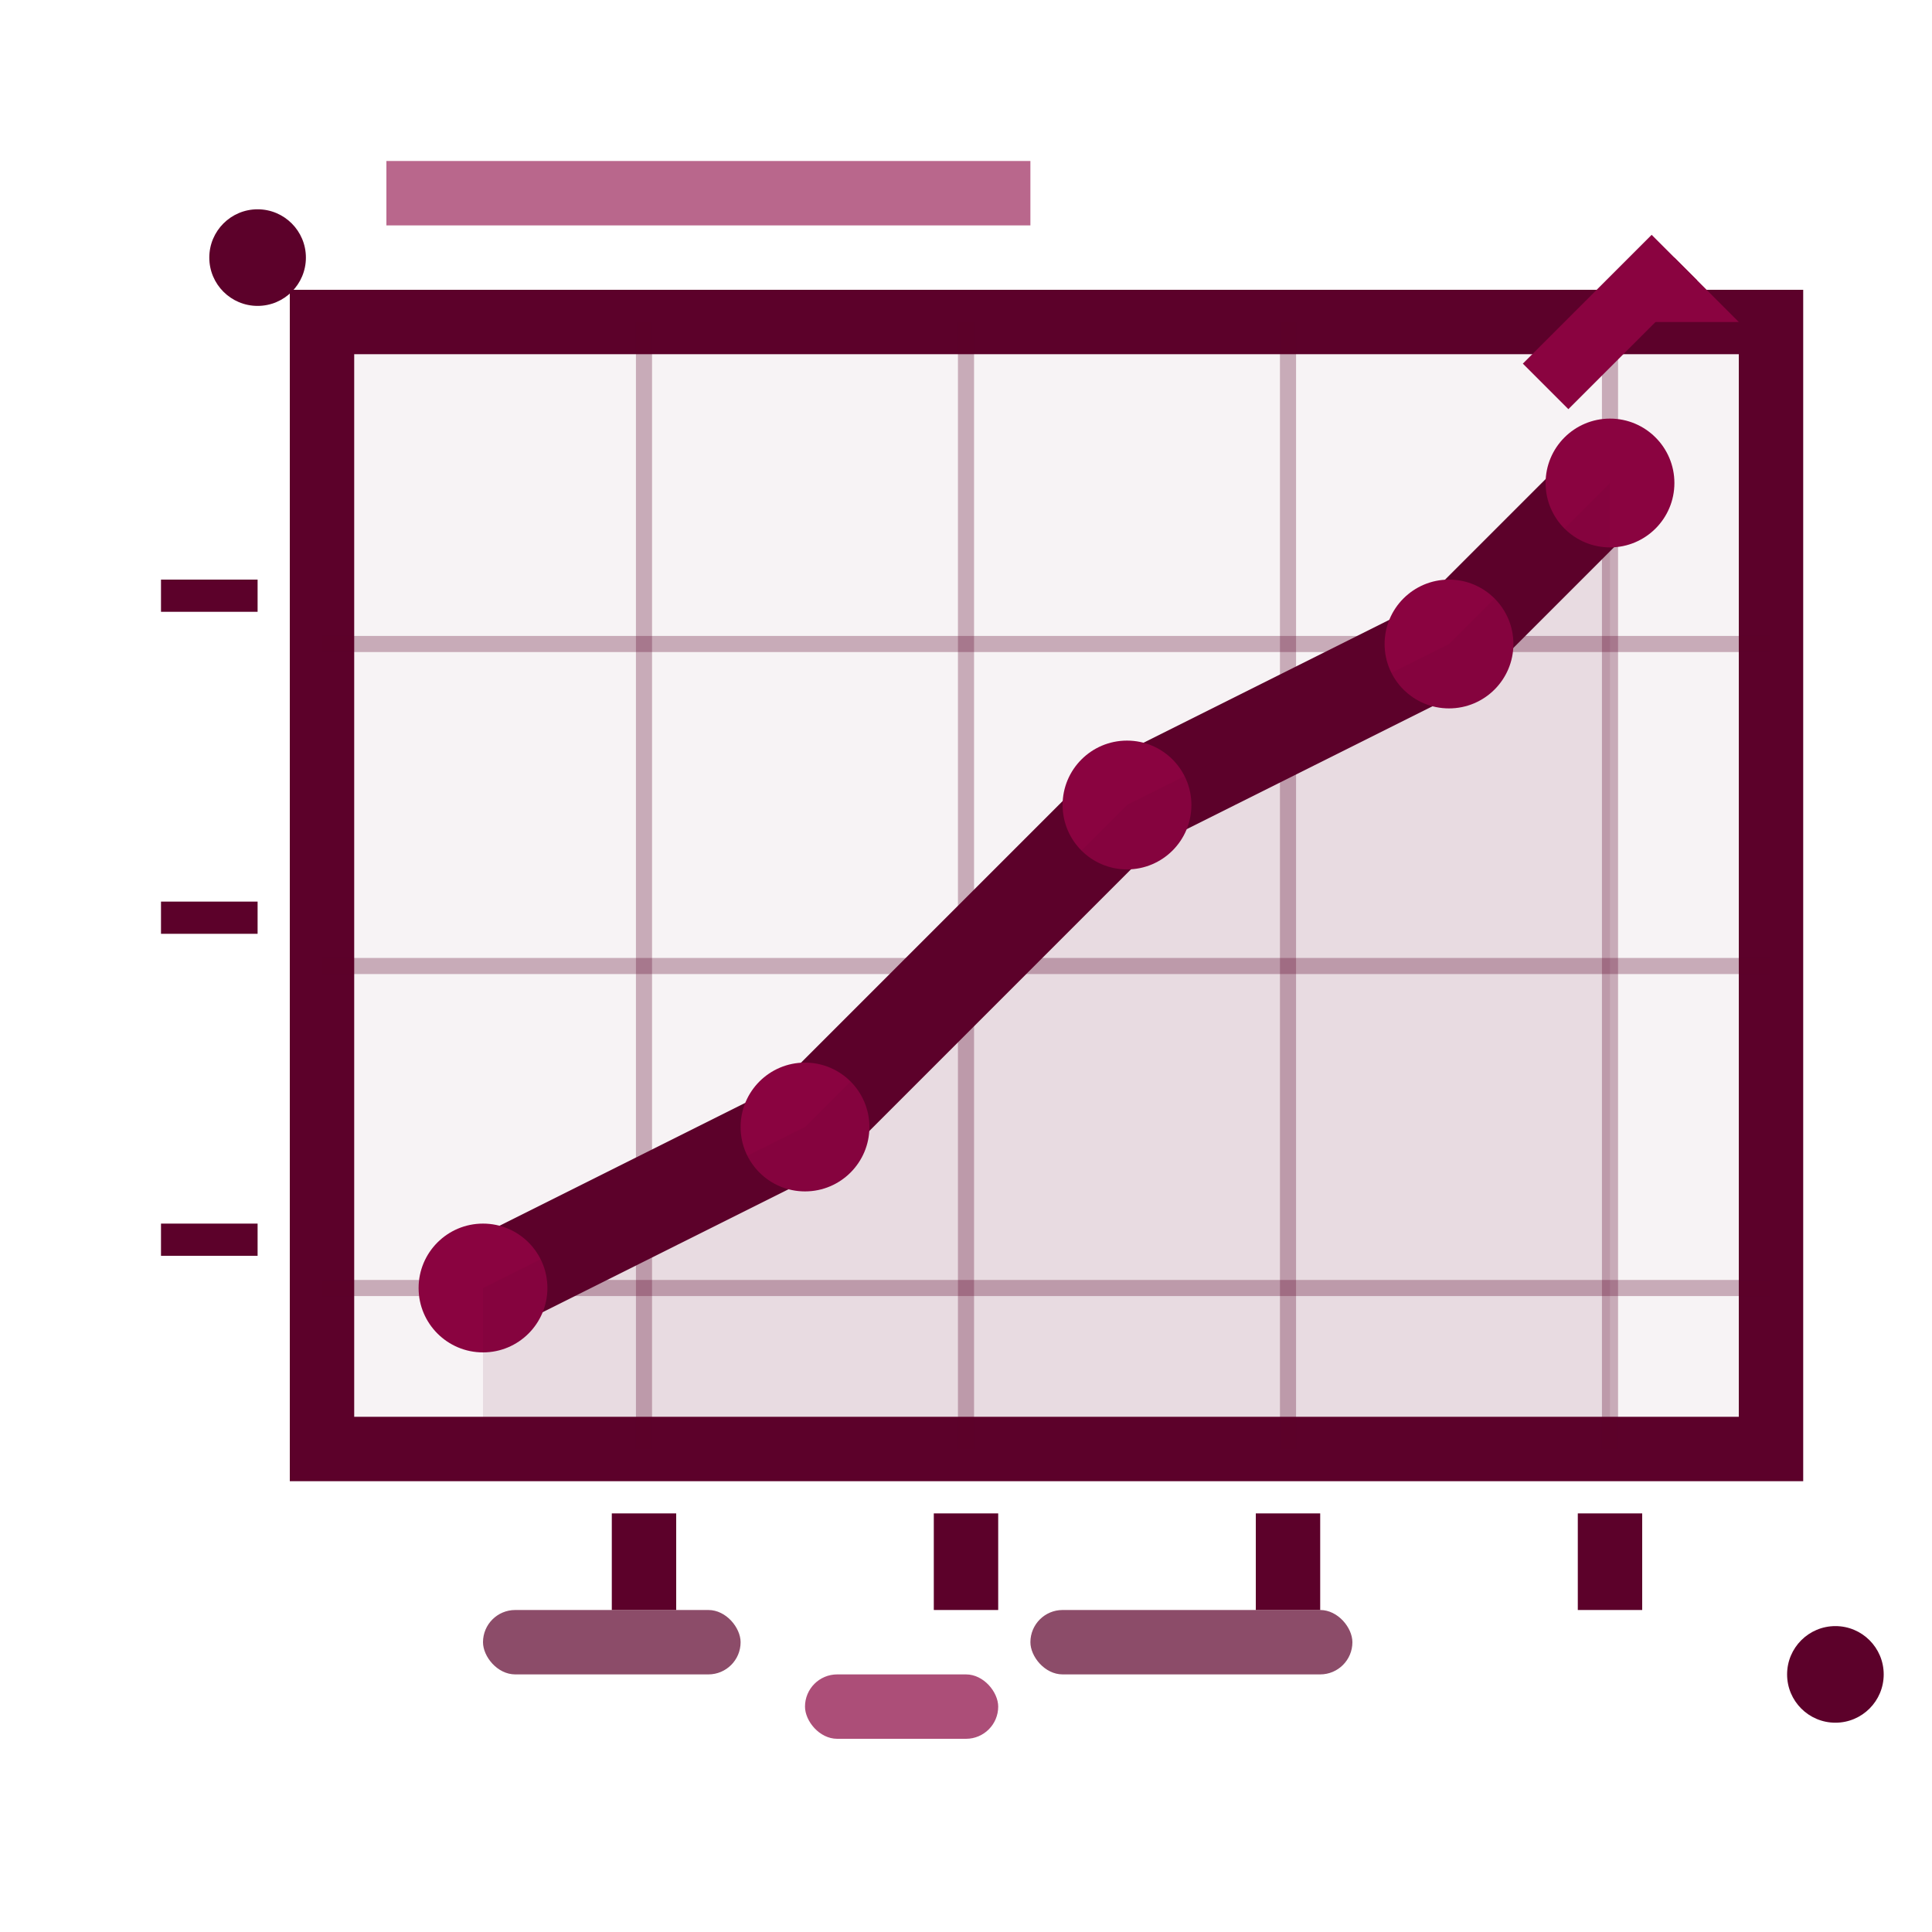 <svg width="60" height="60" viewBox="0 0 60 60" fill="none" xmlns="http://www.w3.org/2000/svg">
    <!-- Chart background -->
    <rect x="10" y="10" width="45" height="35" fill="#5c012a" opacity="0.05"/>
    <rect x="10" y="10" width="45" height="35" stroke="#5c012a" stroke-width="2" fill="none"/>
    
    <!-- Chart grid -->
    <line x1="10" y1="20" x2="55" y2="20" stroke="#5c012a" stroke-width="0.5" opacity="0.3"/>
    <line x1="10" y1="30" x2="55" y2="30" stroke="#5c012a" stroke-width="0.5" opacity="0.3"/>
    <line x1="10" y1="40" x2="55" y2="40" stroke="#5c012a" stroke-width="0.5" opacity="0.3"/>
    
    <line x1="20" y1="10" x2="20" y2="45" stroke="#5c012a" stroke-width="0.5" opacity="0.3"/>
    <line x1="30" y1="10" x2="30" y2="45" stroke="#5c012a" stroke-width="0.5" opacity="0.3"/>
    <line x1="40" y1="10" x2="40" y2="45" stroke="#5c012a" stroke-width="0.5" opacity="0.3"/>
    <line x1="50" y1="10" x2="50" y2="45" stroke="#5c012a" stroke-width="0.5" opacity="0.3"/>
    
    <!-- Development trend line -->
    <path d="M15 40 L25 35 L35 25 L45 20 L50 15" stroke="#5c012a" stroke-width="3" fill="none"/>
    
    <!-- Data points -->
    <circle cx="15" cy="40" r="2" fill="#8a0340"/>
    <circle cx="25" cy="35" r="2" fill="#8a0340"/>
    <circle cx="35" cy="25" r="2" fill="#8a0340"/>
    <circle cx="45" cy="20" r="2" fill="#8a0340"/>
    <circle cx="50" cy="15" r="2" fill="#8a0340"/>
    
    <!-- Area under curve -->
    <path d="M15 40 L25 35 L35 25 L45 20 L50 15 L50 45 L15 45 Z" fill="#5c012a" opacity="0.1"/>
    
    <!-- Y-axis labels (symbolic) -->
    <rect x="5" y="18" width="3" height="1" fill="#5c012a"/>
    <rect x="5" y="28" width="3" height="1" fill="#5c012a"/>
    <rect x="5" y="38" width="3" height="1" fill="#5c012a"/>
    
    <!-- X-axis labels (symbolic) -->
    <rect x="19" y="47" width="2" height="3" fill="#5c012a"/>
    <rect x="29" y="47" width="2" height="3" fill="#5c012a"/>
    <rect x="39" y="47" width="2" height="3" fill="#5c012a"/>
    <rect x="49" y="47" width="2" height="3" fill="#5c012a"/>
    
    <!-- Chart title indicator -->
    <rect x="12" y="5" width="20" height="2" fill="#8a0340" opacity="0.6"/>
    
    <!-- Growth arrow -->
    <path d="M52 8 L50 10 L54 10 Z" fill="#8a0340"/>
    <line x1="48" y1="12" x2="52" y2="8" stroke="#8a0340" stroke-width="2"/>
    
    <!-- Industry markers -->
    <circle cx="8" cy="8" r="1.5" fill="#5c012a"/>
    <circle cx="57" cy="52" r="1.5" fill="#5c012a"/>
    
    <!-- Progress indicators -->
    <rect x="15" y="50" width="8" height="2" fill="#5c012a" opacity="0.7" rx="1"/>
    <rect x="25" y="52" width="6" height="2" fill="#8a0340" opacity="0.7" rx="1"/>
    <rect x="32" y="50" width="10" height="2" fill="#5c012a" opacity="0.7" rx="1"/>
</svg>
